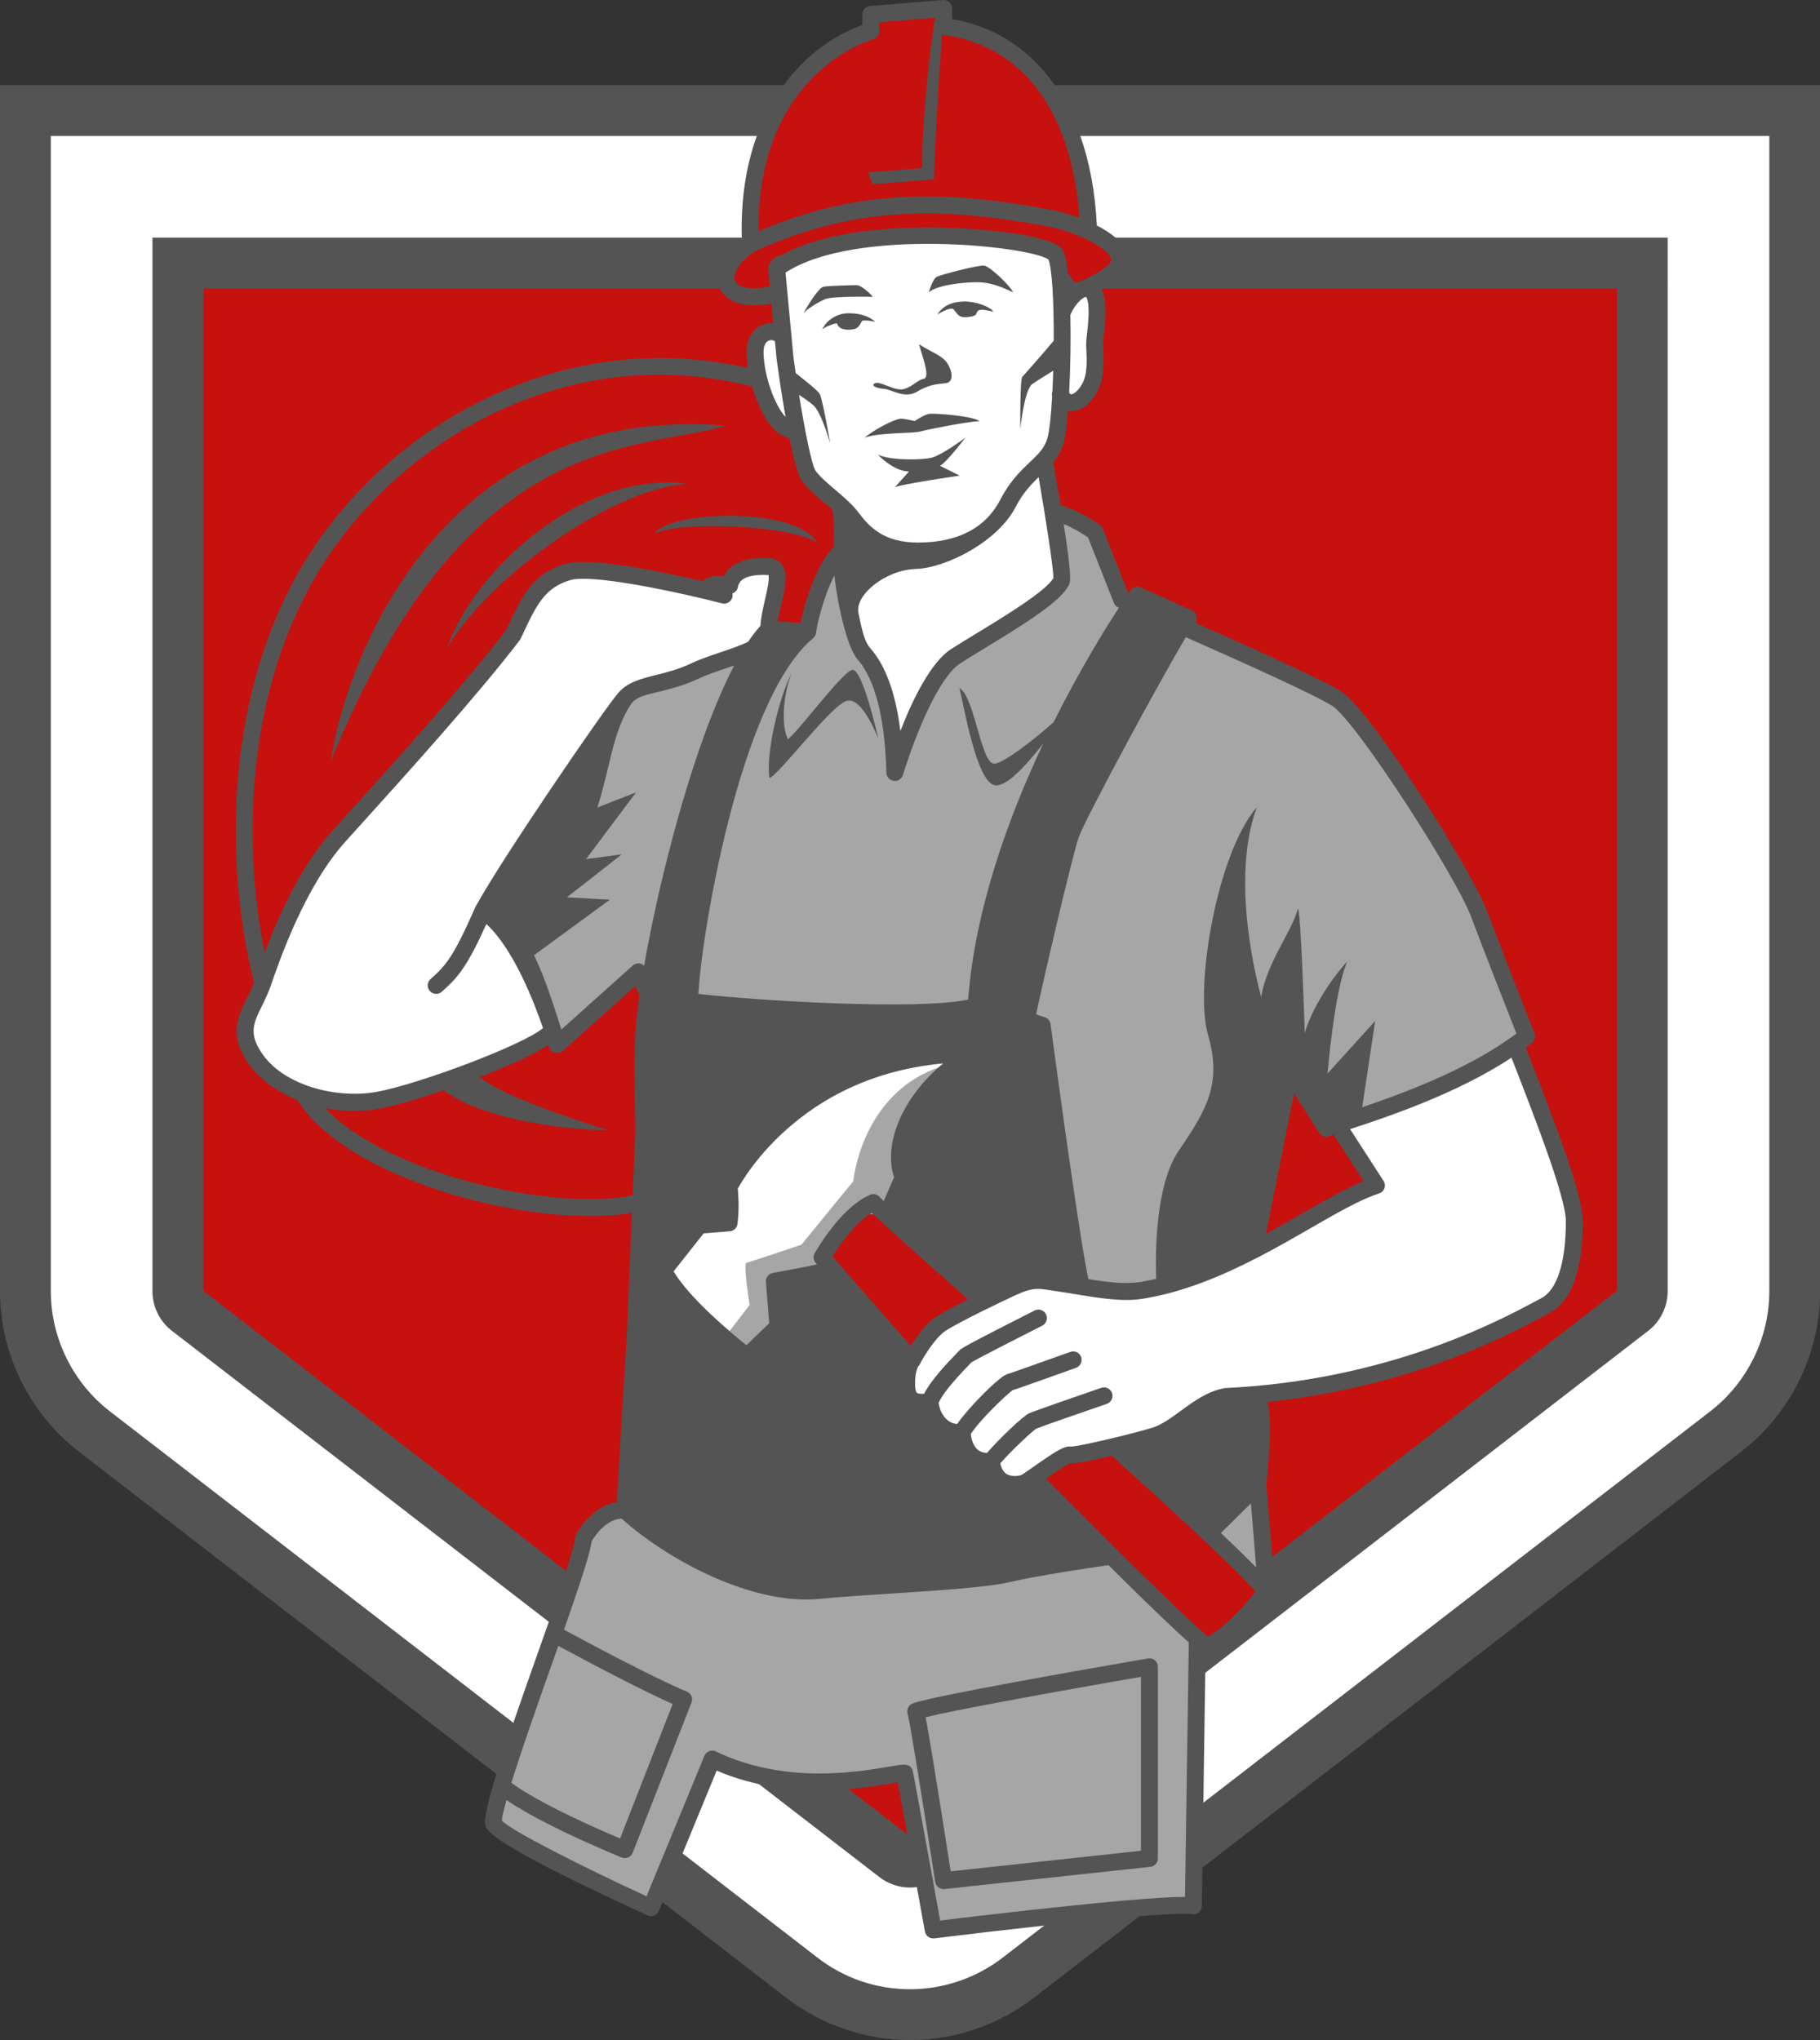 <?xml version="1.0" encoding="UTF-8" standalone="no"?><svg xmlns="http://www.w3.org/2000/svg" xmlns:xlink="http://www.w3.org/1999/xlink" fill="#000000" height="500" preserveAspectRatio="xMidYMid meet" version="1" viewBox="0.0 -0.0 446.1 500.0" width="446.1" zoomAndPan="magnify"><rect x="0.0" y="-0.0" width="446.1" height="500.0" fill="#333333" stroke="none"/><g id="change1_1"><path d="M221.756,473.014c-8.937,0-17.871-2.787-25.329-8.362L30.68,340.733 c-10.093-7.545-16.12-19.423-16.12-31.771V41.181h414.392v267.781c0,12.349-6.027,24.227-16.122,31.773 L247.084,464.651C239.629,470.225,230.691,473.014,221.756,473.014z" fill="#c7110e"/></g><g id="change2_1"><path d="M223.066,493.769c-9.353,0-18.703-3.012-26.508-9.037L23.096,350.816 c-10.563-8.154-16.87-20.99-16.87-34.335V27.097h433.68v289.385c0,13.345-6.307,26.182-16.872,34.336 l-173.461,133.915C241.771,490.756,232.417,493.769,223.066,493.769z M43.595,64.466v252.016 c0,1.848,0.873,3.626,2.336,4.755l173.464,133.916c2.163,1.669,5.18,1.67,7.342,0l173.463-133.916 c1.465-1.13,2.338-2.907,2.338-4.755V64.466H43.595z" fill="#ffffff"/></g><g id="change3_1"><path d="M240.437,69.2c-2.304-0.166-7.931,0.27-11.076,1.495h16.847 C244.319,69.906,242.503,69.345,240.437,69.2z M37.369,58.239v258.239c0,3.768,1.775,7.391,4.754,9.685l92.394,71.333 l18.923,14.615l10.453,8.065l3.425,2.647l8.647,6.675c0.01,0,0.01,0.01,0.021,0.01l10.027,7.754l29.573,22.826 c2.201,1.692,4.848,2.543,7.484,2.543c0.55,0,1.111-0.042,1.661-0.124c1.381-0.176,2.73-0.602,3.996-1.266 c0.156-0.073,0.311-0.166,0.457-0.26c0.467-0.26,0.924-0.56,1.36-0.903l2.419-1.868l46.701-36.05 l4.152-3.208l7.412-5.72l4.194-3.239l108.588-83.831c2.979-2.294,4.754-5.917,4.754-9.685V58.239H37.369z M396.307,316.374L311.853,381.572l-6.996,5.408c1.131,1.142,2.118,2.18,2.927,3.073 c-1.983,2.554-6.706,8.221-11.688,11.128c-1.256-1.079-2.761-2.439-4.453-4.007l-3.322,2.574l-9.238,7.121 l-7.038,5.439l-41.293,31.878l-3.747,2.896l-0.747,0.571l-3.197,2.47l-0.664-0.519l-14.397-11.107l-4.993-3.861 l-60.766-46.908l-3.488-2.699l-88.927-68.655V70.695h346.481V316.374z M37.369,58.239v258.239 c0,3.768,1.775,7.391,4.754,9.685l92.394,71.333l18.923,14.615l10.453,8.065l3.425,2.647l8.647,6.675 c0.01,0,0.01,0.01,0.021,0.01l10.027,7.754l29.573,22.826c2.201,1.692,4.848,2.543,7.484,2.543 c0.55,0,1.111-0.042,1.661-0.124c1.381-0.176,2.73-0.602,3.996-1.266c0.156-0.073,0.311-0.166,0.457-0.26 c0.467-0.26,0.924-0.56,1.36-0.903l2.419-1.868l46.701-36.05l4.152-3.208l7.412-5.72l4.194-3.239 l108.588-83.831c2.979-2.294,4.754-5.917,4.754-9.685V58.239H37.369z M396.307,316.374L311.853,381.572l-6.996,5.408 c1.131,1.142,2.118,2.18,2.927,3.073c-1.983,2.554-6.706,8.221-11.688,11.128 c-1.256-1.079-2.761-2.439-4.453-4.007l-3.322,2.574l-9.238,7.121l-7.038,5.439l-41.293,31.878l-3.747,2.896 l-0.747,0.571l-3.197,2.47l-0.664-0.519l-14.397-11.107l-4.993-3.861l-60.766-46.908l-3.488-2.699l-88.927-68.655 V70.695h346.481V316.374z M0,20.87v295.608c0,15.269,7.214,29.947,19.287,39.268l102.391,79.045l21.155,16.328 l16.131,12.456l3.415,2.637l30.372,23.449C201.387,496.325,212.151,500,223.071,500 c10.91,0,21.674-3.675,30.31-10.339l25.919-20.003l5.906-4.567l5.315-4.1l4.194-3.239L426.845,355.746 c12.072-9.321,19.286-23.999,19.286-39.268V20.87H0z M433.675,316.478c0,11.429-5.398,22.421-14.449,29.407 l-124.272,95.945l-4.204,3.239l-6.934,5.356l-10.411,8.045l-11.19,8.636l-6.27,4.837l-10.173,7.858 c-6.467,4.993-14.532,7.744-22.701,7.744c-8.294,0-16.152-2.678-22.701-7.744l-33.071-25.535l-3.415-2.626 l-6.021-4.65l-3.425-2.647l-25.141-19.411l-3.467-2.678l-98.924-76.367c-9.052-6.986-14.449-17.979-14.449-29.407 V33.326h421.219V316.478z M37.369,58.239v258.239c0,3.768,1.775,7.391,4.754,9.685l92.394,71.333l18.923,14.615 l10.453,8.065l3.425,2.647l8.647,6.675c0.01,0,0.01,0.01,0.021,0.01l10.027,7.754l29.573,22.826 c2.201,1.692,4.848,2.543,7.484,2.543c0.55,0,1.111-0.042,1.661-0.124c1.381-0.176,2.73-0.602,3.996-1.266 c0.156-0.073,0.311-0.166,0.457-0.26c0.467-0.26,0.924-0.56,1.36-0.903l2.419-1.868l46.701-36.05 l4.152-3.208l7.412-5.72l4.194-3.239l108.588-83.831c2.979-2.294,4.754-5.917,4.754-9.685V58.239H37.369z M396.307,316.374L311.853,381.572l-6.996,5.408c1.131,1.142,2.118,2.18,2.927,3.073 c-1.983,2.554-6.706,8.221-11.688,11.128c-1.256-1.079-2.761-2.439-4.453-4.007l-3.322,2.574l-9.238,7.121 l-7.038,5.439l-41.293,31.878l-3.747,2.896l-0.747,0.571l-3.197,2.47l-0.664-0.519l-14.397-11.107l-4.993-3.861 l-60.766-46.908l-3.488-2.699l-88.927-68.655V70.695h346.481V316.374z" fill="#545454"/></g><g id="change4_1"><path d="M135.447,253.828l-10.217-24.783l-6.537-5.932l35.349-52.66l24.575-8.958l11.873-7.274 l7.307,0.238l8.411-17.329l3.669,19.862c0,0,6.235,10.327,6.819,12.47c0.585,2.143,2.728,17.341,2.728,17.341 l12.47-24.161c0,0,28.679-15.653,28.174-20.199c-0.506-4.546-1.632-18.959-1.632-18.959l10.089,6.619l5.651,15.782 l34.877,16.562l22.212,11.496l31.175,49.88l12.275,30.006l-18.315,10.522l-30.427,12.381l-13.802-14.719 l-17.341,28.447l12.47,49.88l0.971,23.355l0.924,23.078l-12.54-11.352l-25.113-22.347l-8.383-37.066l-8.467-64.713 l-15.588-3.897l-58.843-0.585l-11.301-1.559l-12.47-6.819l-14.029,11.886L135.447,253.828z M229.243,387.258 c0,0-31.4,2.815-39.629,1.949c-8.229-0.866-38.539-19.188-38.539-19.188l-8.236,9.227 c0,0-11.694,34.432-11.91,35.081c-0.217,0.65-8.662,33.998-8.662,33.998l37.247,19.49l15.375-35.514l24.687,4.764 l22.738-2.599l6.497,38.546l63.666-6.713l-1.081-64.69l-19.708-19.549L229.243,387.258z" fill="#a6a6a6"/></g><g id="change2_2"><path d="M163.699,311.112c0.585-0.585,7.404-10.911,7.404-10.911l7.794-1.364l-2.061-8.8 l23.884-22.765c0,0,31.175-10.716,34.682-9.937c3.507,0.779-7.794,9.937-7.794,9.937s-7.599,17.731-6.625,20.848 c0.974,3.118-3.312,8.768-3.312,8.768l-4.481-1.948l-11.691,13.055l3.088,2.665l-14.779,3.765l0.585,11.106 l-8.183,6.235C182.21,331.766,165.843,316.373,163.699,311.112z M139.572,139.693 c3.77-0.507,17.224,1.318,17.487,1.494s18.015,3.339,18.015,3.339l8.7-5.272l4.833,0.088 c0,0,2.373,2.373,2.285,2.724s-3.339,14.499-3.339,14.499l-23.639,10.457l-7.557,1.758l-37.705,54.083 l10.074,12.845l6.722,18.12l-28.534,11.82c0,0-17.059,6.885-22.905,5.132c-5.845-1.754-27.765-7.891-24.55-18.705 c3.215-10.814,18.413-40.333,18.413-40.333l50.198-56.19C128.069,155.552,132.006,140.711,139.572,139.693z M221.688,336.018l0.932,6.707l4.642,2.766l2.252,3.382l5.309,3.862l2.144,5.739c0,0,6.149-3.08,6.149,0.088 c0,3.167,5.403,5.59,5.403,5.59l13.042-7.266l23.849-5.776l13.788-8.012l29.811-4.099l50.493-19.191l4.844-7.825 l0.559-19.75l-12.67-35.773l-20.681,10.806l-22.093,7.21l7.56,15.893l-32.606,17.887l-25.34,8.571l-24.967-3.354 l-23.663,10.434c0,0-5.962,8.384-6.521,9.316L221.688,336.018z M191.562,67.363c0,4.367-0.517,9.269,0.51,13.356 c-17.352-0.444,6.25,33.598,9.85,37.645c5.45,6.126,3.504,14.697,4.284,22.65 c0.764,7.784,3.667,13.596,7.114,20.459c2.797,5.569,3.212,22.176,7.322,25.075 c2.75-5.519,3.907-10.215,6.63-15.72c1.598-3.231,4.931-7.256,7.972-9.499 c6.816-5.027,21.485-12.445,24.825-18.885c1.35-5.157-2.31-11.045-3.022-16.288 c-0.664-4.89-2.235-10.062-0.315-14.654c0.816-1.952,2.901-3.012,3.689-4.961 c0.724-1.792-0.153-4.676,0.833-6.313c2.516-4.181,5.528-2.709,6.896-8.928 c0.983-4.47,3.553-29.66-6.911-18.151c0.94-17.469-19.12-17.546-31.797-16.889 c-8.902,0.461-16.73,4.357-25.602,4.674C199.324,61.095,188.689,62.277,191.562,67.363z" fill="#ffffff"/></g><g id="change4_2"><path d="M224.882,295.683l-5.419,5.668c-1.431-1.033-2.742-2.542-4.255-3.3 c-0.211-0.147-0.457-0.261-0.746-0.32c-0.008,0.004-0.013,0.009-0.021,0.013c-0.86-0.256-1.793-0.235-2.856,0.273 c-3.171,1.514-4.64,5.234-6.69,7.869c-0.307,0.395-0.476,0.799-0.553,1.197c-0.641,1.081-1.259,2.177-1.871,3.276 c-1.484,2.662,1.309,5.746,3.991,3.784c0.464-0.34,0.913-0.697,1.355-1.061c0.09,0.059,0.187,0.107,0.282,0.158 l-10.862,11.362l-10.168,11.281l-8.897-8.897c0.477-0.477,5.561-7.15,5.561-7.15s-1.589-10.168-0.794-10.327 c0.794-0.159,13.505-4.449,13.505-4.449l12.711-15.57c0,0,2.066-23.038,23.356-28.599 C253.799,255.327,224.882,295.683,224.882,295.683z" fill="#a6a6a6"/></g><g id="change1_2"><path d="M183.062,57.942c-0.274-21.76,15.23-41.796,15.23-41.796L215.527,7.63V5.451l15.583-5.443 l-0.092,8.512c0,0,19.911,1.6,23.684,8.7c11.091,20.87,11.688,38.998,11.688,38.998l9.889,5.931l-9.899,10.863 l-9.174-11.784c0,0-33.631-4.293-39.714-3.22c-6.082,1.073-29.155,3.624-28.352,6.105 c0.803,2.481,5.228,4.668-0.384,6.079c-5.611,1.411-14.167,5.612-12.393,0.291 C178.137,65.162,183.062,57.942,183.062,57.942z" fill="#c7110e"/></g><g id="change3_2"><path d="M375.442,260.528c-0.519-1.308-0.997-2.554-1.453-3.747c0.498-0.374,1.007-0.758,1.495-1.142 c0.716-0.571,0.976-1.536,0.644-2.387c-0.083-0.208-8.221-20.843-11.678-30.072 c-3.664-9.778-28.4-48.932-35.583-53.624c-4.111-2.678-21.954-10.743-35.843-16.889 c0.28-0.426,0.405-0.945,0.322-1.464c-0.114-0.696-0.56-1.287-1.194-1.578l-12.477-5.647 c-0.893-0.405-1.962-0.125-2.543,0.685c-0.021,0.031-0.218,0.311-0.55,0.789l-6.249-15.83 c-0.145-0.363-0.394-0.685-0.706-0.913c-0.218-0.166-4.941-3.602-9.664-4.889c-0.498-3-1.1-6.488-1.806-10.515 c1.09-1.329,2.014-2.844,2.595-4.858c0.395-1.412,0.747-4.194,1.028-7.733c0.239,0.042,0.457,0.073,0.644,0.083 h0.166c2.221,0,4.453-1.588,6.124-4.391c2.107-3.509,1.858-8.128,1.713-10.889 c-0.031-0.477-0.052-0.872-0.052-1.173c0-0.374,0.093-1.204,0.187-2.097c0.467-4.142,0.778-8.097-0.343-10.816 c-0.052-0.135-0.125-0.27-0.187-0.395c0.197-0.104,0.405-0.218,0.623-0.343c1.308-0.747,2.844-1.796,4.194-3.156 c1.526-1.547,2.034-3.467,1.433-5.387c-0.426-1.37-1.453-2.688-2.875-3.913c-1.246-1.079-2.813-2.076-4.557-2.969 c-0.405-8.148-1.785-15.508-4.059-21.944c-1.63-4.661-3.727-8.823-6.259-12.456 c-6.093-8.751-14.657-14.387-25.172-16.193V2.082c0-0.581-0.249-1.142-0.675-1.536 c-0.426-0.384-0.997-0.581-1.578-0.54L213.282,1.469c-1.08,0.093-1.91,0.986-1.91,2.066v2.595 c-6.758,2.398-13.775,7.214-19.276,14.74c-2.595,3.54-4.858,7.681-6.591,12.456 c-2.522,6.944-3.945,15.217-3.685,24.913c0,0.176,0,0.353,0.01,0.529c-4.858,3.581-6.996,8.097-5.47,11.719 c0.031,0.073,0.062,0.145,0.093,0.208c1.256,2.678,4.235,4.111,8.356,4.111c1.318,0,2.751-0.156,4.266-0.446 l0.457,4.879c-0.778-0.073-1.567,0-2.346,0.27c-2.533,0.872-4.131,3.374-4.183,6.54 c-0.021,1.266,0.104,2.678,0.332,4.152c-20.013-4.619-40.722-2.709-60.101,5.595 c-18.549,7.962-34.929,21.487-46.14,38.106c-22.608,33.528-22.141,78.329-14.833,106.833 c-0.519,1.381-1.142,2.668-1.754,3.913c-2.242,4.557-4.557,9.259,0.696,16.453 c2.418,3.322,6.56,6.415,11.698,8.512c10.993,17.543,47.479,28.442,71.686,28.442 c3.789,0,7.266-0.26,10.308-0.81l-1.287,30.674c-0.01,0.239-1.464,23.387-2.429,40.244 c-6.207,0.893-9.83,7.609-9.996,7.92c-0.145,0.28-0.228,0.571-0.239,0.882c-0.042,1.09-0.893,4.059-2.19,8.066 c-1.142,3.55-2.647,7.91-4.235,12.467c-1.069,3.062-2.19,6.218-3.27,9.27 c-2.024,5.709-3.841,10.889-5.418,15.487c-1.661,4.827-3.062,9.02-4.152,12.539 c-0.249,0.789-0.477,1.547-0.696,2.263c-0.021,0.052-0.031,0.104-0.042,0.145 c-1.536,5.18-2.252,8.585-1.983,10.079c0.218,1.183,0.799,4.349,39.756,22.162 c0.509,0.239,1.1,0.26,1.619,0.052c0.529-0.208,0.945-0.623,1.163-1.142l0.882-2.138l4.92-11.948 l8.367-20.314c2.066,0.913,5.595,2.263,10.349,3.311c2.803,0.623,6.041,1.131,9.654,1.391 c4.36,0.301,8.595,0.166,12.332-0.156c4.64-0.395,8.522-1.059,10.951-1.474c0.374-0.062,0.747-0.125,1.1-0.187 c0.457,2.419,1.318,7.152,2.346,12.768c0.727,4.017,1.547,8.491,2.336,12.903c0.696,3.789,1.37,7.536,1.972,10.878 c0.176,0.997,1.048,1.702,2.045,1.702c0.083,0,0.166,0,0.249-0.01c8.045-0.997,17.657-2.118,26.947-3.135 c8.564-0.924,16.837-1.754,23.355-2.284c6.581-0.54,11.366-0.778,12.83-0.509 c0.602,0.104,1.214-0.052,1.692-0.446c0.467-0.384,0.747-0.955,0.758-1.567l0.135-9.384l0.239-15.923l0.467-31.836 l0.062-4.277c0.114,0.021,0.239,0.031,0.353,0.031c0.311,0,0.613-0.073,0.903-0.208 c7.92-3.851,15.114-13.961,15.415-14.397c0.01-0.01,0.01-0.031,0.021-0.052 c0.114-0.166,0.208-0.343,0.26-0.54c0.01-0.031,0.01-0.052,0.021-0.083c0.042-0.166,0.062-0.353,0.062-0.54 c0-0.031,0.01-0.062,0-0.093c0-0.021,0.01-0.031,0.01-0.052l-0.675-8.211l-1.443-17.709 c1.349-12.996,0.913-18.113,0.239-20.273c35.075-3.623,59.074-16.401,67.43-20.864 c0.613-0.332,1.131-0.602,1.547-0.82c5.533-2.855,8.335-10.453,8.335-22.598 C387.961,293.257,382.293,278.164,375.442,260.528z M290.667,156.176c13.858,6.114,32.002,14.304,35.926,16.858 c5.886,3.841,30.238,41.645,33.964,51.6c2.938,7.827,9.207,23.791,11.138,28.681 c-0.436,0.322-0.872,0.644-1.308,0.965c-0.042,0.021-0.062,0.042-0.104,0.062 c-11.343,8.059-26.391,13.654-36.396,17.035l3.184-21.15L325.396,263.118c0,0,1.702-20.674,4.864-27.485 c-1.703,1.703-8.027,9.486-10.459,17.512c0,0-0.973-31.376-1.702-30.403c-1.279,5.33-7.603,13.09-8.981,21.642 c-3.691-14.043-6.082-33.041-1.033-46.573c-9.747,11.242-15.373,44.043-11.999,55.773s0,18.03-7.131,28.38 c-5.823,8.46-5.782,25.515-5.564,31.473c-1.308,0.291-2.606,0.56-3.924,0.778 c-3.602,0.571-7.847,0.062-12.685-0.706c-1.868-8.221-7.256-47.251-9.28-62.499 c-0.114-0.841-0.716-1.526-1.536-1.734c-0.675-0.176-1.464-0.457-1.993-0.696 c1.266-6.301,8.771-38.542,10.443-43.389C265.91,200.863,284.231,166.909,290.667,156.176z M325.846,278.445 c0.27-0.104,0.612-0.218,1.007-0.353l7.36,11.398c-4.37,1.775-9.405,4.681-15.082,7.951 c-2.782,1.599-5.73,3.291-8.813,4.972c1.619-8.221,5.128-25.785,6.861-34.462l6.166,9.685 C323.873,278.465,324.932,278.808,325.846,278.445z M261.924,143.512c0.55-0.789,0.737-2.751-1.204-15.072 c2.564,1.028,4.982,2.606,5.969,3.28l6.353,16.079c0.208,0.519,0.602,0.924,1.111,1.142 c0.01,0.01,0.042,0.021,0.083,0.042c-3.488,5.346-9.643,15.321-15.975,28.006 c-5.003,4.484-12.29,10.058-14.511,10.193c-3.311,0.187-4.868-16.567-8.574-18.518 c0.976,3.706,4.09,22.805,8.574,23.771c2.772,0.602,7.536-4.515,11.999-10.266 c-8.543,18.051-16.754,40.566-18.446,62.811c-12.155,2.678-51.87,0.28-66.101-1.381 c0.509-12.799,9.924-72.091,28.089-87.163c0.01-0.01,0.01-0.021,0.021-0.031 c0.125-0.104,0.239-0.239,0.332-0.374c0.042-0.052,0.062-0.093,0.093-0.145c0.083-0.135,0.156-0.28,0.197-0.436 c0.01-0.01,0.021-0.031,0.021-0.052c0.042-0.135,0.062-0.27,0.083-0.415c0.093-1.277,1.702-8.595,4.474-13.941 c0.81,7.266,3.093,17.636,5.73,20.625c2.969,3.363,6.591,10.899,7.017,27.705 c0.021,1.017,0.778,1.868,1.785,2.003c0.093,0.01,0.197,0.021,0.291,0.021c0.893,0,1.702-0.581,1.983-1.453 c3.446-11.024,8.937-23.989,14.024-27.331c1.599-1.048,3.83-2.408,6.187-3.841 C251.793,152.543,259.838,147.446,261.924,143.512z M199.933,309.554l0.301,0.343 c-2.388,0.529-6.778,1.37-10.796,2.097c-1.048,0.187-1.785,1.142-1.702,2.201l0.799,10.131l-5.585,5.377 c-3.727-2.99-13.878-11.449-17.844-18.093l7.36-9.311l6.405-0.519c0.976-0.073,1.754-0.82,1.889-1.785 c0.477-3.623,0.218-7.194,0.073-8.647c1.028-1.868,5.014-8.574,12.747-15.217 c10.422-8.958,23.044-14.148,37.597-15.498c-9.674,8.003-14.802,19.359-12.031,27.902l-2.533,5.823 c-0.477-0.446-0.799-0.768-0.924-0.913c-0.592-0.727-1.599-0.976-2.45-0.602 c-7.287,3.166-13.307,13.889-13.557,14.335C199.259,307.945,199.363,308.9,199.933,309.554z M138.954,219.925 l13.444-10.522l-8.768,1.169l12.275-16.367c0,0-4.802,1.886-9.483,3.709c3.27-10.306,3.75-18.636,8.284-25.38 c1.239-1.844,3.976-2.294,7.152-3.083c2.72-0.685,5.803-1.453,9.218-3.062c2.149-1.007,4.64-1.848,7.048-2.657 c0.623-0.208,1.225-0.415,1.837-0.623c-5.969,11.387-10.92,27.175-13.754,37.255 c-3.415,12.145-6.405,25.307-8.325,36.32c-0.27-0.249-0.592-0.436-0.965-0.519c-0.654-0.135-1.329,0.042-1.827,0.488 l-17.491,15.674c-1.645-5.066-3.861-12.408-6.709-18.206l18.585-13.611L138.954,219.925z M213.677,297.274 c0.571,0.54,1.318,1.235,2.18,2.024c0.01,0.01,0.01,0.01,0.021,0.021 c5.46,5.014,15.975,14.335,21.404,19.141c-3.104,1.557-6.155,3.166-7.795,4.245 c-2.491,1.63-4.806,4.868-6.249,7.183l-19.183-21.933C205.612,305.454,209.442,299.797,213.677,297.274z M258.198,141.675c-1.785,3.208-12.425,9.664-18.819,13.546c-2.502,1.526-4.661,2.834-6.322,3.913 c-4.951,3.259-9.342,12.269-12.363,20.023c-1.152-9.228-3.612-16.017-7.339-20.241 c-1.148-1.303-1.855-3.073-2.952-8.791c-0.818-4.261,6.525-10.423,14.066-10.677 c7.542-0.254,20.099-6.742,24.438-15.13c1.785-3.457,3.81-5.574,5.668-7.36 C256.506,128.18,258.229,139.464,258.198,141.675z M250.08,105.147c0,0,0.976-9.643,2.927-11.003 c1.163-0.82,3.467-2.253,5.149-3.28c-0.052,1.765-0.124,3.477-0.208,5.117c-0.135,0.384-0.166,0.799-0.062,1.214 c-0.26,4.661-0.654,8.429-1.131,10.11c-0.457,1.599-1.214,2.751-2.242,3.893l-0.042,0.042 c-0.602,0.664-1.298,1.318-2.066,2.055c-2.159,2.055-4.858,4.609-7.183,9.114 c-3.633,7.017-10.432,10.567-20.231,10.567c-8.346,0-11.885-3.789-14.553-7.349 c-1.464-1.951-3.633-3.809-5.74-5.595c-1.837-1.578-3.747-3.218-4.765-4.609 c-0.945-1.339-2.616-9.571-4.079-18.643c1.204,0.789,2.626,1.765,3.571,2.616c1.817,1.64,3.82,8.429,4.069,9.27 c-0.166-0.997-1.858-10.609-2.512-11.979c-0.467-0.997-3.602-3.342-5.948-5.253 c-0.197-1.318-0.384-2.626-0.561-3.913l-0.457-4.972l-1.111-11.854l-0.363-3.882 c17.262-11.221,59.977-6.457,64.44-3.208c0.457,1.131,0.778,3.716,0.997,7.09 c0.114,1.765,0.187,3.758,0.239,5.865c-0.021,0.166-0.021,0.343,0.01,0.509c0.042,2.066,0.062,4.235,0.052,6.425 c-2.678,3.259-7.297,8.408-7.713,8.896C249.987,93.064,250.08,105.147,250.08,105.147z M266.44,81.791 c-0.125,1.09-0.218,1.952-0.218,2.554c0,0.363,0.021,0.83,0.052,1.391c0.125,2.284,0.332,6.114-1.121,8.533 c-1.038,1.744-2.118,2.377-2.564,2.377h-0.01c-0.166-0.01-0.353-0.176-0.519-0.394 c0.311-5.875,0.436-12.84,0.291-19.048c1.412-3.311,3.467-4.505,3.882-4.453c0.01,0.01,0.083,0.093,0.145,0.26 C267.187,74.982,266.72,79.248,266.44,81.791z M189.927,33.326c2.066-5.138,4.754-9.228,7.578-12.456 c7.038-8.045,14.968-10.775,16.546-11.252c0.882-0.27,1.474-1.069,1.474-1.983V5.455l13.681-1.121v0.073 c-0.758,4.245-1.484,10.349-2.055,16.463c-0.405,4.37-0.737,8.74-0.924,12.456 c-0.176,3.291-0.239,6.062-0.166,7.858c0,0-12.705,1.038-13.287,1.038l1.121,2.917l15.051-1.163 c0-2.034,0.166-5.969,0.415-10.65c0.197-3.872,0.457-8.242,0.706-12.456c0.28-4.588,0.56-8.989,0.789-12.384 c0.052,0.01,0.104,0.031,0.166,0.031c9.249,1.173,16.837,5.439,22.463,12.352 c2.844,3.498,5.18,7.661,6.986,12.456c2.19,5.803,3.581,12.529,4.111,20.065 c-2.46-0.913-5.035-1.619-7.495-2.076c-24.632-4.557-46.296-5.346-71.156,5.346 C185.847,47.142,187.446,39.481,189.927,33.326z M189.138,64.114c-0.592,0.426-0.913,1.142-0.841,1.868l0.395,4.225 c-5.034,1.059-7.899,0.093-8.501-1.339c-0.654-1.557,0.768-4.526,4.764-7.225c2.792-1.287,5.543-2.419,8.252-3.405 c21.622-7.899,41.137-6.903,63.122-2.844c3.374,0.623,6.54,1.661,9.155,2.844c3.747,1.682,6.363,3.664,6.83,5.159 c0.083,0.239,0.197,0.602-0.426,1.225c-2.346,2.377-5.626,3.591-5.657,3.602c-0.28,0.104-0.529,0.26-0.737,0.467 c-1.173,0.187-2.346,0.81-3.436,1.765c-0.28-4.225-0.747-7.505-1.453-8.906c-0.498-0.997-1.609-2.076-6.384-3.249 c-0.083-0.021-0.166-0.042-0.26-0.062c-9.498-2.252-33.258-4.245-50.884,0 C197.65,59.546,192.802,61.446,189.138,64.114z M188.536,83.431c0.488-0.156,0.997-0.073,1.412,0.228l0.405,4.329 c0.384,2.792,1.183,8.491,2.19,14.2c-1.754-1.848-3.477-5.636-4.484-9.539 c-0.021-0.125-0.052-0.249-0.093-0.363c-0.529-2.149-0.83-4.308-0.81-6.176 C187.176,84.718,187.695,83.722,188.536,83.431z M80.54,136.215c19.536-28.961,59.115-52.846,103.812-41.49 c1.412,4.899,3.82,9.643,6.602,11.584c0.913,0.644,1.775,0.945,2.554,1.059c0.986,4.91,2.066,9.124,3.062,10.494 c1.308,1.796,3.311,3.509,5.429,5.325c0.675,0.571,1.339,1.142,1.993,1.713c0.467,2.034,0.457,6.342,0.322,9.228 c-4.619,4.692-7.194,14.252-8.076,18.518l-5.595-0.343c0.197-1.298,0.54-2.772,0.872-4.214 c0.945-4.069,1.765-7.577,0.114-9.768c-0.509-0.664-1.453-1.464-3.114-1.547c-5.803-0.26-9.529,1.235-11.107,4.484 c-2.138-0.187-4.194-0.135-5.014,1.225c-9.508-2.232-27.715-6.072-33.767-4.297 c-8.097,2.377-10.702,7.92-14.314,15.601l-0.374,0.799c-9.955,13.038-27.85,32.853-38.573,44.708 c-1.433,1.588-2.74,3.041-3.893,4.318c-7.536,8.377-12.882,20.065-16.608,29.895 C59.24,205.866,60.268,166.286,80.54,136.215z M75.215,266.061c-0.125-0.062-0.249-0.104-0.374-0.145 c-4.173-1.557-7.879-3.965-10.287-7.256c-3.768-5.18-2.47-7.816-0.322-12.176c0.716-1.453,1.516-3.093,2.159-4.951 c0,0,0,0,0-0.01c2.055-5.979,8.315-24.175,18.165-35.127c1.152-1.287,2.47-2.73,3.893-4.318 c10.806-11.958,28.898-31.982,38.926-45.154c0.083-0.114,0.156-0.239,0.218-0.374l0.477-0.997 c3.384-7.194,5.418-11.532,11.73-13.38c0.758-0.228,1.827-0.322,3.145-0.322c7.661,0,23.677,3.374,34.037,6.031 c1.048,0.27,2.138-0.322,2.481-1.349c0.125-0.363,0.135-0.737,0.062-1.079c0.654-0.239,1.163-0.789,1.318-1.505 c0.228-0.997,0.747-3.332,7.474-3.021h0.042c0.332,0.965-0.426,4.235-0.893,6.218 c-0.488,2.128-0.976,4.308-1.079,6.249c-1.028,1.121-2.024,2.429-3.01,3.893c-1.806,0.903-4.204,1.713-6.571,2.512 c-2.522,0.851-5.128,1.723-7.495,2.844c-3.052,1.433-5.927,2.149-8.46,2.782 c-3.727,0.924-6.934,1.723-9.259,4.349c-3.363,3.809-28.577,40.659-34.992,52.379 c-0.021,0.031-0.031,0.062-0.042,0.093c-0.01,0.021-0.031,0.042-0.042,0.073 c-5.439,12.394-7.297,14.366-10.982,17.646c-0.862,0.758-0.934,2.076-0.176,2.927 c0.415,0.467,0.986,0.695,1.557,0.695c0.488,0,0.976-0.166,1.381-0.519c4.038-3.602,6.197-6.155,10.92-16.598 c6.571,6.072,11.543,18.684,13.878,25.515c-5.066,4.214-30.103,13.598-40.576,15.591 C87.277,268.573,80.852,268.085,75.215,266.061z M79.72,271.614c2.201,0.426,4.505,0.664,6.872,0.664 c2.19,0,4.432-0.197,6.695-0.623c3.509-0.664,9.249-2.336,15.446-4.453c9.882,7.443,31.4,9.861,39.964,9.737 c-14.408-4.692-25.515-8.751-31.203-12.923c6.882-2.657,13.318-5.543,16.92-7.91 c0.093,0.301,0.145,0.467,0.145,0.488c0.197,0.696,0.737,1.235,1.422,1.443c0.685,0.197,1.433,0.031,1.962-0.457 l17.781-15.923l0.997,2.315c-0.457,3.259-0.799,6.218-0.965,8.73c-0.415,5.937-0.208,15.134-0.01,24.03v0.052 l-0.675,16.183C136.168,296.952,95.218,287.974,79.72,271.614z M129.296,424.93 c1.92-5.605,4.007-11.532,5.865-16.785c0.592-1.651,1.142-3.218,1.682-4.754 c3.342,1.806,10.058,5.398,16.598,8.719c4.204,2.138,8.335,4.162,11.449,5.522l-0.997,2.543l-9.456,24.165 l-2.45,6.259c-5.252-2.211-19.785-8.564-26.646-13.65C126.431,433.442,127.812,429.279,129.296,424.93z M291.228,413.232l-0.477,31.836l-0.228,15.923l-0.062,3.924h-0.197c-1.349,0-3.062,0.062-5.055,0.176 c-5.958,0.332-14.408,1.121-22.992,2.014c-13.038,1.349-26.376,2.948-31.774,3.612 c-0.623-3.477-1.194-6.633-1.713-9.477c-1.017-5.616-1.827-10.058-2.47-13.588 c-2.419-13.245-2.512-13.557-2.554-13.681c-0.623-1.869-2.138-1.609-5.46-1.038 c-3.363,0.592-8.854,1.526-15.238,1.702c-2.252,0.073-4.619,0.042-7.038-0.125 c-10.972-0.789-18.28-4.152-19.982-5.003c-0.01,0-0.01-0.01-0.021-0.01c-0.228-0.114-0.353-0.187-0.363-0.187 c-0.519-0.291-1.142-0.343-1.702-0.145c-0.561,0.187-1.017,0.612-1.235,1.163l-8.782,21.311l-4.92,11.937 l-0.488,1.194c-16.131-7.443-33.051-16.038-35.448-18.518c0.01-0.903,0.405-2.699,1.069-5.097 c5.066,3.457,12.685,7.204,18.736,9.965c5.138,2.346,9.155,3.976,9.539,4.142c0.249,0.093,0.509,0.145,0.778,0.145 c0.28,0,0.561-0.052,0.82-0.166c0.509-0.218,0.903-0.633,1.111-1.152l2.782-7.1l9.456-24.165l2.18-5.553 c0.415-1.069-0.104-2.263-1.163-2.688c-7.256-2.906-24.798-12.29-30.103-15.155 c1.588-4.536,2.938-8.45,4.007-11.698c1.588-4.848,2.564-8.221,2.803-10.027 c0.727-1.194,3.498-5.356,7.308-5.502c11.553,10.266,30.051,19.826,45.175,19.826c1.08,0,2.128-0.042,3.166-0.145 c5.066-0.488,11.252-0.882,17.802-1.318c11.553-0.747,23.49-1.526,29.034-2.813 c7.183-1.671,20.812-3.664,24.186-4.142c5.865,5.823,11.854,11.709,16.608,16.141 c1.09,1.017,2.118,1.952,3.062,2.803L291.228,413.232z M296.096,401.18c-1.256-1.079-2.761-2.439-4.453-4.007 c-7.557-7.038-18.716-18.207-26.708-26.21c-3.56-3.571-6.591-6.602-8.574-8.533 c1.899-1.329,4.931-3.415,5.927-3.758c1.661,0.021,5.896-0.851,10.204-1.879 c4.1,3.675,22.992,20.667,32.365,30.186c1.131,1.142,2.118,2.18,2.927,3.073 C305.801,392.606,301.078,398.274,296.096,401.18z M299.251,375.728l7.37-7.277l1.277,15.705 C305.48,381.697,302.48,378.78,299.251,375.728z M377.726,318.211c-0.426,0.228-0.965,0.509-1.609,0.851 c-8.917,4.764-36.092,19.255-75.672,21.134c-0.083,0.01-0.166,0.021-0.26,0.031 c-4.162,0.727-7.536,3.197-10.795,5.585c-2.408,1.765-4.681,3.425-6.976,4.121 c-2.636,0.789-6.332,1.744-9.851,2.585h-0.01c-4.661,1.121-8.989,2.024-10.007,2.024 c-1.557-0.239-3.519,0.945-9.166,4.91c-0.488,0.332-1.007,0.706-1.484,1.038c-0.01,0-0.01,0.01-0.021,0.01 c-0.737,0.509-1.36,0.934-1.547,1.028c-0.426,0.156-2.294,0.55-3.602-0.26c-0.758-0.467-1.266-1.349-1.547-2.595 c2.46-2.906,7.847-7.931,8.802-8.512c0.903-0.405,11.097-3.955,17.304-6.083c1.08-0.374,1.661-1.557,1.287-2.647 c-0.374-1.079-1.557-1.651-2.637-1.287c-3.872,1.339-16.598,5.73-17.719,6.259 c-1.609,0.758-7.692,6.633-10.287,9.695c-0.903-0.01-1.661-0.27-2.284-0.789 c-0.924-0.789-1.526-2.169-1.682-3.851c2.315-3.602,8.906-9.799,10.214-10.712 c1.941-0.623,11.377-3.996,15.56-5.502c1.079-0.384,1.64-1.578,1.256-2.657c-0.384-1.079-1.578-1.64-2.657-1.246 c-5.564,1.993-14.688,5.242-15.456,5.46c-1.848,0.467-9.477,8.149-12.259,12.197c-0.716-0.01-1.453-0.26-2.128-0.747 c-1.298-0.934-2.169-2.533-2.429-4.432c0.841-1.952,3.363-5.097,7.546-9.394c0.249-0.26,0.415-0.425,0.54-0.55 c1.536-0.924,11.294-5.927,17.314-8.969c1.017-0.519,1.433-1.765,0.913-2.792c-0.519-1.017-1.765-1.433-2.792-0.913 c-17.127,8.667-18.062,9.332-18.435,9.799c-0.093,0.093-0.27,0.28-0.519,0.529 c-3.01,3.093-6.529,6.924-8.117,10.069c-0.716,0.052-1.433,0.042-1.744-0.218 c-0.27-0.239-0.457-0.903-0.477-1.785c-0.104-3.415,0.789-4.713,0.789-4.723c0.197-0.166,0.218-0.239,0.343-0.467 c0.893-1.723,3.789-6.56,6.332-8.221c3.405-2.232,14.304-7.432,16.93-8.636c2.47-1.131,4.422-1.91,6.986-1.567 c2.709,0.363,5.242,0.778,7.692,1.183c6.342,1.038,11.813,1.941,16.754,1.152 c10.038-1.619,19.608-5.688,28.224-10.152c0.062-0.031,0.114-0.052,0.176-0.083 c4.505-2.346,8.761-4.785,12.685-7.048c6.591-3.799,12.29-7.079,16.795-8.512 c0.613-0.197,1.111-0.664,1.329-1.277c0.218-0.613,0.135-1.287-0.218-1.827l-8.19-12.674 c9.187-3.01,26.21-8.699,39.559-17.511c0.353,0.903,0.716,1.837,1.09,2.803 c4.868,12.55,12.238,31.514,12.238,37.275C383.809,309.481,381.65,316.197,377.726,318.211z M281.397,406.474 c-0.467,0.083-1.256,0.218-2.315,0.395c-11.003,1.91-50.707,8.834-55.368,10.629c-1.017,0.384-1.557,1.505-1.235,2.543 c0.384,1.308,2.512,14.283,4.526,27.041c0.778,4.889,1.536,9.747,2.18,13.899c0.01,0.093,0.031,0.187,0.042,0.27 c0.156,1.017,1.038,1.754,2.055,1.754c0.073,0,0.145,0,0.218-0.01l41.905-4.526l8.564-0.924 c1.048-0.114,1.848-1.007,1.848-2.066v-46.96c0-0.613-0.27-1.194-0.737-1.588 C282.612,406.536,282,406.37,281.397,406.474z M279.664,453.611l-46.638,5.045 c-0.021-0.145-0.042-0.291-0.062-0.446c-0.488-3.062-1.308-8.315-2.211-14.024 c-1.422-8.927-3.041-18.954-3.872-23.304c6.467-1.619,27.383-5.45,45.164-8.574c2.626-0.467,5.18-0.913,7.619-1.329 V453.611z M215.302,181.138c0,0-3.897-10.521-7.794-9.352c-3.897,1.169-16.562,18.12-18.9,18.9 c-0.974-5.845,2.338-19.874,5.456-25.719c-2.145,5.194-2.62,12.807-0.974,16.172 c1.754-0.779,13.249-16.367,15.782-16.951C211.405,163.602,215.302,181.138,215.302,181.138z M202.346,73.286 c-1.724,0.707-5.097,2.705-5.554,3.806c0.974-1.948,3.854-6.615,5.077-6.819c1.538-0.257,6.488-0.345,7.991-0.39 c1.503-0.044,4.243,2.917,4.022,2.873C213.661,72.711,204.07,72.579,202.346,73.286z M248.328,71.636 c-2.728-1.266-5.066-2.241-7.891-2.436c-2.825-0.195-10.619,0.487-12.762,2.436 c0.097-0.39,0.974-3.312,1.948-3.8c0.974-0.487,10.132-2.923,11.593-2.728 C242.678,65.303,247.549,69.98,248.328,71.636z M211.333,78.64c-0.312,0.208-0.599,1.848-2.238,2.082 c-1.639,0.234-3.36,0.13-3.982-1.457c-0.416-0.078-3.232,0.885-3.646,1.627c1.266-2.825,3.984-3.787,5.259-4.021 c1.275-0.234,5.517-0.221,7.781,2.01C213.337,78.562,211.646,78.432,211.333,78.64z M243.481,76.385 c-1.388-0.219-2.996-0.804-3.726-0.219c-0.731,0.585,0.146,1.242-2.411,1.534 c-2.557,0.292-2.572-0.822-3.653-1.901c-0.731-0.729-3.946,1.292-3.946,1.292 c1.461-2.241,3.58-3.118,6.503-3.191C239.171,73.828,242.678,75.143,243.481,76.385z M214.508,93.921 c1.573-0.511,4.861,2.098,7.126,1.414c2.265-0.684,3.107-2.145,4.805-2.51c1.698-0.365-0.528-5.845-1.169-8.476 c1.844,1.315,3.963,2.046,5.863,3.507c1.9,1.461,3.288,5.772,0.658,6.064c-2.63,0.292-4.092,0.365-7.087,2.119 c-2.996,1.754-6.211-0.605-7.891-0.705C215.132,95.236,213.154,94.506,214.508,93.921z M240.12,103.201 c-2.996,0.146-12.787,2.046-14.54,2.557c-1.754,0.511-10.522,0.219-13.663,1.534 c2.338-2.046,7.672-4.749,8.987-4.676c1.315,0.073,3.288,0.585,3.288,0.585s2.289-1.534,3.483-1.754 C228.868,101.228,238.148,101.885,240.12,103.201z M230.403,114.16l4.822,2.411c0,0-14.47,2.119-15.893,2.85 c1.426-1.534,3.472-3.873,3.472-3.873c-3.843,0-7.672-4.165-7.672-4.165c2.63,1.461,10.96,1.461,13.444,0.731 c2.484-0.731,8.037-4.822,8.037-4.822S231.864,113.503,230.403,114.16z M81.055,186.559 c4.092-26.659,28.387-88.076,96.904-82.21C155.29,110.799,114.373,105.08,81.055,186.559z M168.529,118.584 c-17.548,0.837-48.131,22.06-58.994,40.276C116.22,139.642,142.959,115.075,168.529,118.584z M200.299,133.012 c-5.985-4.283-34.356-5.46-39.818-2.197C163.918,125.111,195.233,124.049,200.299,133.012z" fill="#545454"/></g></svg>